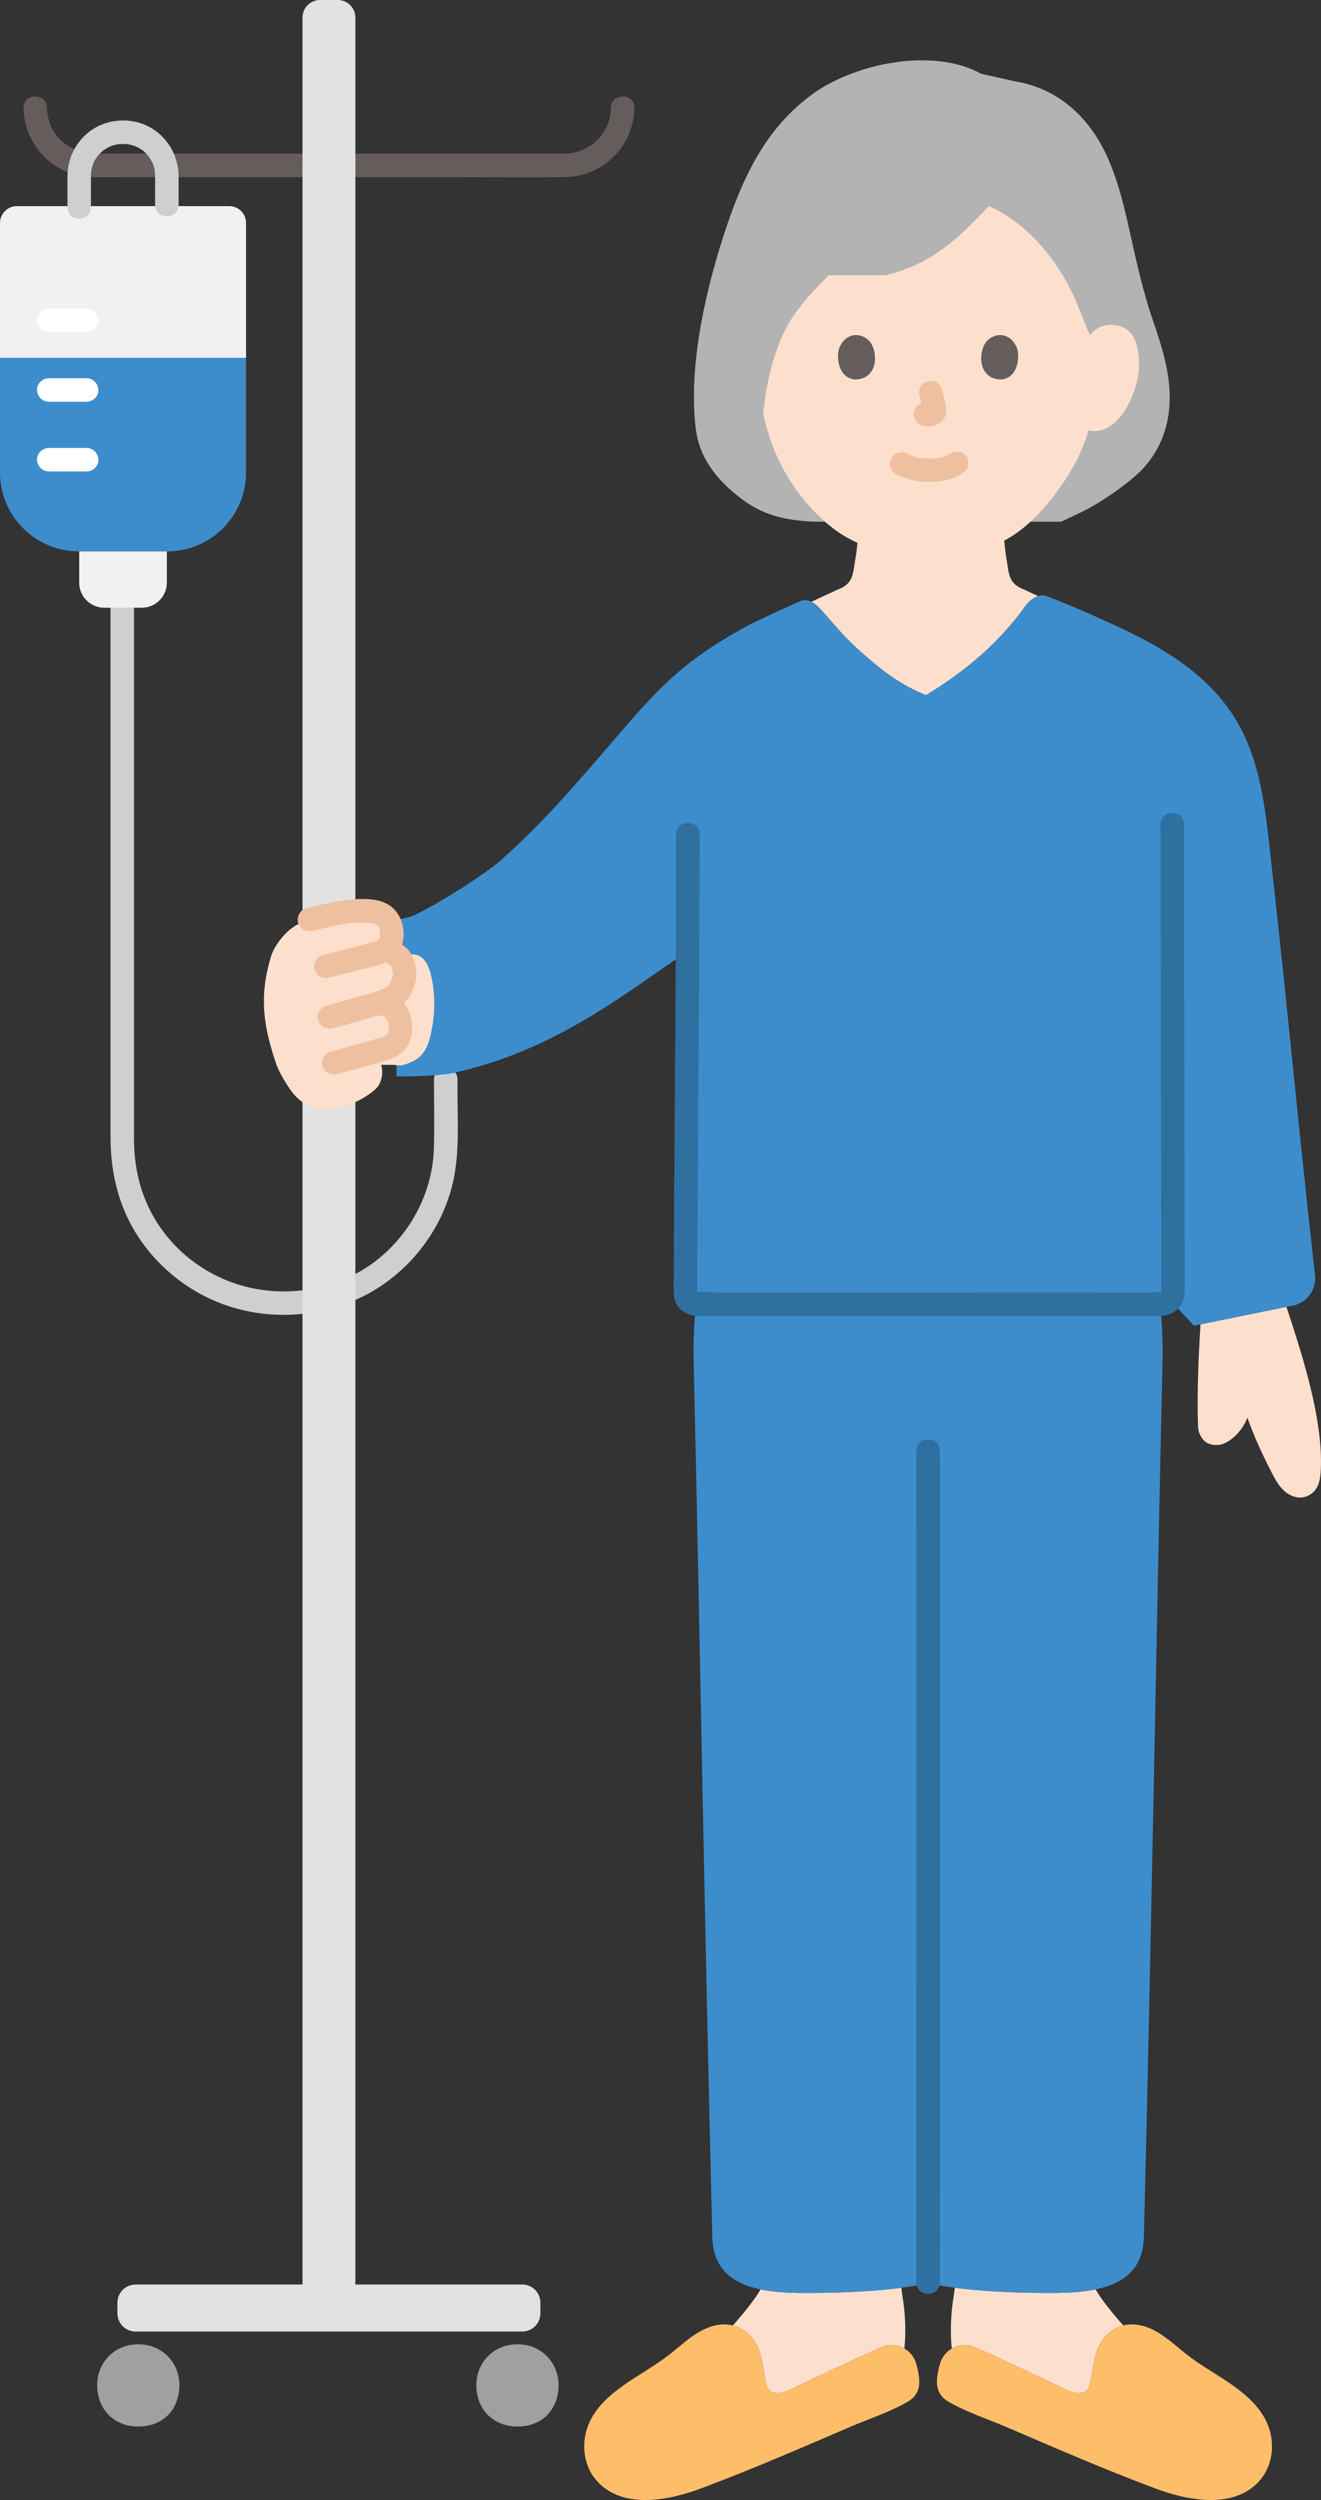 <?xml version="1.0" encoding="UTF-8"?><svg id="b" xmlns="http://www.w3.org/2000/svg" width="224.91" height="425.44" viewBox="0 0 224.91 425.44"><rect x="0" y="0" width="224.91" height="425.44" fill="#333333" stroke="none"/><defs><style>.d{fill:#3d8dcc;}.e{fill:#fff;}.f{fill:#e2e2e2;}.g{fill:#a0a0a0;}.h{fill:#fce0cd;}.i{fill:#b3b3b3;}.j{fill:#efc0a0;}.k{fill:#2f70a1;}.l{fill:#645d5c;}.m{fill:#cfcfcf;}.n{fill:#febe69;}.o{fill:#f1f1f1;}</style></defs><g id="c"><path class="m" d="M73.888,183.716c0,3.897.109,7.809-.014,11.704-.232,7.312-3.757,14.179-9.416,18.78-5.717,4.648-13.53,6.449-20.752,5.163-7.123-1.269-13.468-5.545-17.231-11.739-2.576-4.24-3.66-8.953-3.66-13.878v-9.082c0-12.357,0-24.714,0-37.071s0-26.863,0-40.295v-3.878c0-2.574-4-2.578-4,0,0,13.44,0,26.879,0,40.319v39.498c0,3.388,0,6.777,0,10.165,0,5.021.892,9.857,3.171,14.374,3.519,6.977,9.935,12.333,17.387,14.647,7.729,2.4,16.525,1.531,23.591-2.418,6.771-3.785,11.889-10.323,13.913-17.814,1.453-5.378,1.013-11.125,1.013-16.64v-1.835c0-2.574-4-2.578-4,0h0Z"/><path class="l" d="M51.003,26.148c-11.567,0-23.135,0-34.702,0-4.492,0-8.216-3.149-8.298-7.794-.045-2.571-4.045-2.579-4,0,.112,6.392,5.185,11.641,11.618,11.791,1.767.041,3.54.003,5.308.003,7.87,0,15.74,0,23.61,0,2.155,0,4.309,0,6.464,0,2.574,0,2.578-4,0-4h0Z"/><path class="l" d="M61.007,30.148c5.619,0,11.237,0,16.856,0,6.088,0,12.18.071,18.267,0,6.533-.077,11.762-5.255,11.877-11.794.045-2.575-3.955-2.575-4,0-.078,4.433-3.611,7.771-8,7.794-2.152.011-4.304,0-6.456,0h-22.664c-1.96,0-3.919,0-5.879,0-2.574,0-2.578,4,0,4h0Z"/><path class="i" d="M128.024,28.206c-1.688,3.17-3.023,6.542-4.191,9.974-3.533,10.377-6.681,23.727-5.388,34.671.587,4.973,3.458,8.659,7.403,11.743,3.828,2.992,7.373,3.9,12.676,4.189h42.146c1.994-.942,3.145-1.486,3.145-1.486,3.931-1.857,9.006-5.568,10.865-7.636,2.523-2.807,3.911-6.031,4.329-9.617.633-5.426-.99-10.491-2.724-15.533-1.789-5.201-2.883-10.386-4.085-15.754-1.085-4.845-2.368-9.959-4.803-14.285-3.192-5.671-8.184-9.599-14.609-10.636l-5.757-1.284c-7.89-4.421-21.239-1.993-28.83,3.559-4.522,3.307-7.723,7.486-10.177,12.095Z"/><path class="h" d="M172.17,37.232c-1.174-.82-2.433-1.555-3.778-2.176-5.347,5.605-9.672,9.833-17.593,11.786,0,0-4.896,0-9.688,0-3.064,3.049-5.898,6.132-7.542,9.533-2.048,4.237-3.14,9.101-3.626,14.017.101.44.157.692.157.692.876,3.916,2.826,9.244,6.898,14.117,2.776,3.323,5.701,5.74,8.992,7.165-.093,1.098-.247,2.146-.442,3.283-.355,1.964-.237,3.716-2.97,4.704-.087.032-2.229,1.029-4.442,2.054.916.464,1.684,1.389,2.122,1.882,2.515,2.831,3.599,4.256,6.508,6.821,3.605,3.179,6.552,5.42,10.885,7.201,6.942-4.214,12.645-9.15,16.959-15.221.467-.657,1.297-1.358,2.139-1.646-1.276-.6-2.268-1.068-2.33-1.091-2.733-.988-2.627-2.739-2.97-4.704-.214-1.221-.374-2.435-.472-3.66,6.746-3.434,12.104-12.65,13.064-15.256.324-.676.855-2.067,1.285-3.487l.358.06c1.354.229,2.771-.29,3.734-1.078,2.336-1.911,3.305-4.577,3.896-6.319.835-2.46.888-6.436-.356-8.594-.417-.723-1.385-1.954-3.662-2.034-1.046-.037-2.268.291-3.176,1.163,0,0-.299.287-.598.574l-2.068-5.132c-1.912-4.746-5.611-10.695-11.283-14.655Z"/><path class="j" d="M152.513,80.669c1.809.955,3.754,1.367,5.801,1.354,2.154-.014,4.251-.471,5.966-1.807.829-.646.729-2.159,0-2.828-.88-.807-1.944-.689-2.828,0,.691-.539-.022-.014-.241.101-.169.089-.621.229.01.015-.158.054-.311.12-.47.171-.424.136-.905.152-1.316.3.211-.076.325-.039.026-.009-.129.013-.258.024-.388.032-.311.02-.624.028-.936.026-.279-.002-.559-.011-.838-.03-.128-.009-.256-.019-.384-.032-.073-.007-.146-.015-.219-.024-.157-.019-.096-.011.184.024-.08.102-1.084-.229-1.23-.273-.172-.052-.34-.113-.51-.171-.448-.153.422.202.016.01-.211-.099-.419-.203-.625-.312-.925-.488-2.217-.265-2.736.718-.488.924-.27,2.215.718,2.736h0Z"/><path class="j" d="M156.543,67.338c.24.917.471,1.848.609,2.786l-.071-.532c.016.129.023.255.01.385l.071-.532c-.009.06-.022.116-.042.173l.202-.478c-.018.04-.036.075-.061.111l.313-.405c-.029.035-.056.062-.091.09l.405-.313c-.07.045-.145.082-.221.117l.478-.202c-.121.051-.242.088-.372.109l.532-.071c-.117.014-.232.013-.349,0l.532.071c-.132-.018-.261-.05-.393-.068-.266-.083-.532-.095-.798-.036-.266.012-.514.091-.744.237-.415.243-.811.718-.919,1.195-.117.512-.091,1.087.202,1.541.26.403.695.852,1.195.919.35.047.69.135,1.047.15.574.025,1.098-.155,1.608-.392.642-.298,1.148-.907,1.318-1.597.146-.591.087-1.064-.013-1.656-.152-.898-.359-1.787-.59-2.668-.127-.483-.49-.944-.919-1.195s-1.061-.357-1.541-.202c-.484.157-.951.457-1.195.919-.253.48-.342,1.007-.202,1.541h0Z"/><path class="l" d="M142.857,59.295c-.465,1.512-.162,4.991,2.703,5.287,3.786-.023,3.988-4.228,2.713-6.206-1.044-1.619-4.112-2.292-5.416.919Z"/><path class="l" d="M173.178,59.295c.465,1.512.162,4.991-2.703,5.287-3.786-.023-3.988-4.228-2.713-6.206,1.044-1.619,4.112-2.292,5.416.919Z"/><path class="h" d="M220.402,226.615c-.466-1.46-.932-2.874-1.381-4.22-3.342.68-11.599,2.359-14.621,2.974-.361,5.458-.624,12.445-.419,17.49.034.84.484,1.837,1.117,2.391.472.414,1.172.69,2.24.653,1.623-.056,4.015-1.984,5.044-4.64,1.128,3.115,2.143,5.443,4.126,9.322.598,1.171,1.245,2.356,2.241,3.214.997.858,2.427,1.33,3.656.862,1.838-.7,2.329-2.259,2.452-4.221.444-7.082-1.992-16.101-4.455-23.824Z"/><path class="h" d="M186.547,389.593c.84,1.59,2.96,4.18,4.7,6.15-1.76.43-3.26,1.64-4.2,3.56-.68,1.4-1.13,4.48-1.38,6.01-.29,1.71-1.37,2.58-4.04,1.39-4.23-2.02-10.98-5.17-15.51-7.23-1.37-.63-2.88-.5-4.07.2-.33-3.08-.1-6.49.33-8.89l.18-1.46c4.22.55,9.5.82,13.49.86,3.2.03,7.1.13,10.5-.59Z"/><path class="h" d="M153.647,390.783c.43,2.4.66,5.8.33,8.88-1.19-.69-2.69-.82-4.06-.19-4.53,2.06-11.28,5.21-15.51,7.23-2.67,1.19-3.75.32-4.04-1.39-.25-1.53-.69-4.61-1.38-6.01-.95-1.92-2.45-3.14-4.21-3.56,1.74-1.97,3.86-4.56,4.7-6.15,3.41.72,7.3.62,10.51.59,3.99-.04,9.27-.31,13.48-.86l.18,1.46Z"/><path class="n" d="M119.557,423.391c-5.513,2.109-13.721,3.824-18.128-1.417-2.136-2.54-2.497-6.324-1.224-9.389,2.341-5.633,9.005-8.211,13.534-11.715,2.107-1.63,4.042-3.563,6.484-4.63,3.573-1.561,7.064-.396,8.763,3.066.686,1.399,1.129,4.475,1.385,6.012.284,1.707,1.363,2.578,4.033,1.386,4.237-2.023,10.984-5.173,15.512-7.234,2.466-1.122,5.375.208,6.087,2.82.685,2.515,1.049,4.937-1.381,6.373-3.068,1.813-6.761,2.994-10.036,4.402-8.274,3.556-16.595,7.168-25.029,10.327Z"/><path class="n" d="M196.477,423.391c5.513,2.109,13.721,3.824,18.128-1.417,2.136-2.54,2.497-6.324,1.224-9.389-2.341-5.633-9.005-8.211-13.534-11.715-2.107-1.63-4.042-3.563-6.484-4.63-3.573-1.561-7.064-.396-8.763,3.066-.686,1.399-1.129,4.475-1.385,6.012-.284,1.707-1.363,2.578-4.033,1.386-4.237-2.023-10.984-5.173-15.512-7.234-2.466-1.122-5.375.208-6.087,2.82-.685,2.515-1.049,4.937,1.381,6.373,3.068,1.813,6.761,2.994,10.036,4.402,8.274,3.556,16.595,7.168,25.029,10.327Z"/><path class="d" d="M121.674,205.883c-2.556,6-3.725,18.73-3.58,25.138,1.129,49.909,1.923,99.829,3.188,149.733.251,9.906,11.311,9.507,18.702,9.431,5.654-.058,13.887-.58,18.032-1.709,4.145,1.128,12.378,1.651,18.032,1.709,7.391.076,18.451.475,18.702-9.431,1.265-49.904,2.059-99.824,3.188-149.733.145-6.408-1.024-19.138-3.58-25.138"/><path class="k" d="M156.013,246.865c.009,5.574.005,11.149.006,16.723.001,10.732.001,21.463.001,32.195,0,12.583,0,25.167-.002,37.75,0,11.247-.002,22.493-.003,33.74,0,6.702-.001,13.404-.002,20.107,0,.344,0,.687,0,1.031,0,2.574,4,2.578,4,0,.001-5.894.002-11.789.002-17.683.001-10.897.002-21.794.003-32.691,0-12.593.002-25.185.002-37.778,0-11.101,0-22.202,0-33.303,0-6.4,0-12.801-.006-19.201,0-.297,0-.593-.001-.89-.004-2.574-4.004-2.578-4,0h0Z"/><path class="d" d="M188.021,105.556s-6.432-2.865-9.975-4.156c-1.158-.422-2.723.686-3.437,1.691-4.314,6.071-10.017,11.007-16.959,15.222-4.333-1.781-7.28-4.023-10.885-7.202-2.909-2.565-3.993-3.99-6.508-6.821-.706-.794-2.266-2.708-3.923-2.018-2.417,1.005-8.576,3.945-8.576,3.945-9.528,5.174-13.897,8.929-20.841,16.945-8.344,9.631-13.883,16.384-21.887,23.437-1.937,1.707-9.246,6.614-14.525,9.173-1.055.511-3.487.779-3.487.779l.51,26.625s6.621.071,9.625-.583c16.446-3.584,28.167-12.673,37.354-18.966l2.544-1.534c-.121,21.52-.345,49.07-.345,58.134,0,.942.915,1.703,2.056,1.703,20.186.072,53.314-.036,78.698.027.724,0,1.362-.276,1.766-.714l4.046,4.359,17.185-3.496c2.241-.627,3.696-2.792,3.436-5.104-3.08-27.346-4.456-43.669-7.706-72.548-.806-7.159-1.674-14.524-5.12-20.851-5.673-10.414-16.689-15.364-27.927-20.106"/><path class="k" d="M197.586,140.29c0,11.627.031,23.254.05,34.882.023,13.636.048,27.271.065,40.907.001.866.002,1.733.003,2.599,0,.306,0,.613,0,.919,0,.122.014.255,0,.377-.028.24-.02.015.024-.024.171-.149-.207.024-.27.006-.548-.149-1.347-.003-1.928-.004-.652-.001-1.303-.003-1.955-.004-1.463-.003-2.925-.005-4.388-.006-2.881-.003-5.761-.005-8.642-.006-11.924-.003-23.848.012-35.772.018-5.357.002-10.715.003-16.072-.003-2.375-.003-4.75-.007-7.125-.013-.905-.002-2.141-.246-3.004-.044.113-.026.155.599.132.2-.005-.086-.006-.189,0-.273.021-.289,0-.59.001-.88.012-6.693.062-13.387.106-20.08.114-17.417.262-34.834.306-52.251.004-1.543.006-3.086.007-4.629,0-2.574-4-2.578-4,0-.001,17.365-.165,34.731-.281,52.095-.05,7.522-.105,15.044-.131,22.567-.004,1.147-.053,2.305-.008,3.451.056,1.418.715,2.657,2.006,3.33,1.208.63,2.592.507,3.91.511,5.032.015,10.064.019,15.096.02,11.987.002,23.974-.014,35.961-.018,5.971-.002,11.942-.002,17.913.005,1.459.002,2.918.004,4.378.007,1.431.003,2.976.181,4.388-.088,2.219-.423,3.348-2.207,3.348-4.346-.005-12.324-.035-24.647-.056-36.971-.022-13.415-.05-26.83-.061-40.245,0-.669-.001-1.339-.001-2.008,0-2.574-4-2.578-4,0h0Z"/><path class="o" d="M13.5,99.499c-.009-.113-.014-.228-.014-.343v-4.825s0-.183,0-.494c.907,0,14.061,0,14.922,0-.002.556-.002.889-.002.889v4.43c0,2.356-1.91,4.265-4.265,4.265-2.13,0-4.26,0-6.389,0-2.24,0-4.077-1.727-4.252-3.922Z"/><path class="g" d="M23.542,398.939c-4.139,0-7,3.196-7,6.935,0,4.184,2.922,7.065,7,7.065,4.235,0,7-2.908,7-7.065,0-3.765-2.876-6.935-7-6.935Z"/><path class="g" d="M88.098,398.939c-4.139,0-7,3.196-7,6.935,0,4.184,2.922,7.065,7,7.065,4.235,0,7-2.908,7-7.065,0-3.765-2.876-6.935-7-6.935Z"/><path class="o" d="M41.893,37.942c0-1.583-1.283-2.862-2.865-2.862H2.873c-1.587,0-2.873,1.286-2.873,2.873v22.948h41.893v-22.959Z"/><path class="d" d="M0,60.901v19.498c0,7.421,6.016,13.437,13.437,13.437h15.015c7.423,0,13.441-6.021,13.441-13.444v-19.491H0Z"/><path class="f" d="M60.505,69.647v319.124h28.41c1.71,0,3.09,1.38,3.09,3.08v1.83c0,1.71-1.38,3.09-3.09,3.09H23.085c-1.7,0-3.09-1.38-3.09-3.09v-1.83c0-1.7,1.39-3.08,3.09-3.08h28.42V3c0-1.66,1.34-3,3-3h3c1.65,0,3,1.34,3,3v66.647Z"/><path class="e" d="M8.3,56.512h6.455c1.046,0,2.048-.92,2-2s-.879-2-2-2c-.067,0-.134,0-.2,0-1.046,0-2.048.92-2,2s.879,2,2,2c.067,0,.134,0,.2,0v-4h-6.455c-1.046,0-2.048.92-2,2s.879,2,2,2h0Z"/><path class="e" d="M8.3,68.369h6.455c1.046,0,2.048-.92,2-2s-.879-2-2-2c-.067,0-.134,0-.2,0-1.046,0-2.048.92-2,2s.879,2,2,2c.067,0,.134,0,.2,0v-4h-6.455c-1.046,0-2.048.92-2,2s.879,2,2,2h0Z"/><path class="e" d="M8.3,80.227h6.455c1.046,0,2.048-.92,2-2s-.879-2-2-2c-.067,0-.134,0-.2,0-1.046,0-2.048.92-2,2s.879,2,2,2c.067,0,.134,0,.2,0v-4h-6.455c-1.046,0-2.048.92-2,2s.879,2,2,2h0Z"/><path class="m" d="M15.487,35.278v-4.523c0-.263-.002-.526,0-.789,0-.098,0-.193.003-.292.006-.207.017-.416.043-.622-.044.339.053-.222.064-.273.272-1.196.741-2.039,1.679-2.905.12-.11.241-.22.369-.32-.236.185.026-.013.066-.038.279-.175.552-.352.846-.5.015-.008.602-.247.248-.117.125-.046.251-.09.378-.13.192-.061.387-.113.583-.157.07-.016.631-.111.273-.064.324-.042.655-.049.981-.046.14.001.279.004.419.012.015,0,.677.087.287.02.332.057.66.135.982.236.127.04.252.085.378.13-.312-.113.267.127.336.163.263.137.508.297.759.455.495.312-.218-.227.217.163.097.087.196.172.291.262.236.224.462.462.663.718-.233-.297.141.221.147.23.107.165.207.335.3.508.439.816.602,1.591.607,2.6.007,1.629,0,3.258,0,4.887,0,2.574,4,2.578,4,0,0-1.621.007-3.243,0-4.864-.014-3.273-1.612-6.283-4.369-8.067-2.954-1.911-7.019-1.931-10.014-.105-2.826,1.723-4.501,4.79-4.536,8.083-.019,1.782,0,3.565,0,5.347,0,2.574,4,2.578,4,0h0Z"/><path class="h" d="M73.313,165.667c-.304-1.141-.808-2.339-1.835-2.947-.817-.485-2.45-.38-3.316.426-.587-.777-1.585-1.239-2.633-1.519.601-.444.997-1.113,1.125-1.828.1-.558.022-1.756-.144-2.283-.58-1.843-2.253-2.347-3.163-2.44-3.351-.342-6.219.318-10.666,1.419-1.346.333-2.517,1.043-3.344,1.719-.226.185-.426.367-.597.538-1.103,1.105-2.172,2.603-2.606,4.035-2.029,6.704-1.335,11.788.935,18.395.392,1.14,1.454,2.974,2.469,4.406,1.919,2.708,4.997,3.82,7.921,2.972,1.23-.357,2.353-.709,2.605-.814,1.547-.647,3.34-1.781,4.132-2.684.765-.873,1.14-2.566.685-3.851h2.156c.818.133,1.397.114,1.835-.029.789-.257,1.8-.675,2.427-1.217,1.245-1.084,1.653-2.319,2.033-3.935.77-3.232.835-7.141-.021-10.363Z"/><path class="j" d="M56.616,175.01c2.97-.776,5.925-1.651,8.854-2.572,1.675-.527,3.156-1.336,4.174-2.803.975-1.405,1.42-3.192,1.163-4.872-.171-1.115-.515-2.142-1.227-3.028-.698-.869-1.676-1.356-2.685-1.767-.972-.395-2.24.429-2.46,1.397-.264,1.161.356,2.037,1.397,2.46-.398-.162.247.139.318.181.13.077.404.308.149.079.101.09.455.58.235.208.073.124.179.48.092.121.108.445.24.88.314,1.333-.087-.532-.029.084-.026.202.01.386.129-.386-.01.02-.134.39-.233.787-.403,1.165.202-.451-.101.153-.148.231-.064.106-.347.451-.025.078-.11.128-.231.244-.345.368-.329.358.214-.095-.111.098-.156.092-.305.192-.465.278-.08.043-.619.279-.207.113-1.567.63-3.26,1.027-4.879,1.504-1.584.466-3.17.93-4.768,1.347-1.012.265-1.726,1.442-1.397,2.46.337,1.042,1.375,1.68,2.46,1.397h0Z"/><path class="j" d="M64.903,172.875c.109,0,.218.006.327.017-.272-.038-.297-.034-.076.012.095.025.188.056.28.091-.256-.111-.287-.118-.092-.02.08.046.159.095.235.147-.221-.178-.25-.198-.086-.06.035.037.386.343.364.383-.178-.237-.206-.269-.084-.096.046.069.09.139.131.211.06.103.111.211.166.316.164.312-.129-.474-.004.026.026.103.188.746.079.2.041.207.037.438.036.649,0,.105-.075.809.009.294-.026.159-.056.317-.096.473-.026.1-.056.198-.089.296.114-.246.123-.271.029-.076-.05.095-.106.186-.166.274.138-.165.133-.163-.014.006-.076.082-.157.16-.241.234.193-.139.197-.144.014-.017-.089.05-.702.344-.236.162-.174.068-.352.123-.532.173-2.864.791-5.714,1.63-8.586,2.393-1.011.269-1.727,1.439-1.397,2.46.336,1.039,1.377,1.685,2.46,1.397,2.543-.676,5.075-1.392,7.602-2.124.902-.261,1.828-.463,2.638-.965.838-.52,1.58-1.273,2.002-2.17.822-1.748.79-3.855-.008-5.601-.842-1.845-2.645-3.034-4.666-3.086-1.047-.027-2.048.939-2,2,.05,1.107.879,1.971,2,2h0Z"/><path class="j" d="M53.213,158.424c1.207-.299,2.415-.597,3.632-.856.497-.106.996-.205,1.497-.293.272-.047.545-.091.818-.132-.042.006-.267.033-.031.004.165-.021.33-.04.495-.057.972-.1,1.952-.132,2.928-.077.232.013.464.042.696.053.371.019-.42-.106-.16-.024.056.018.12.019.177.034.172.045.342.099.513.144.05.013.267.114.031.007-.278-.126.115.069.168.1.091.053.18.111.267.171-.026-.018-.245-.213-.084-.055.095.093.373.465.202.191.067.108.133.213.192.326-.044-.085-.077-.316.03.088.031.118.111.663.076.3.022.231.037.463.04.696.003.228-.079.645.028.224-.031.122-.056.243-.09.364.022-.079.187-.306-.018.042-.048.082-.094.164-.148.242-.077.116-.071.104.018-.034l-.136.134c.357-.165-.344.177-.177.105.135-.058-.114.031-.153.041-.274.072-.545.159-.818.234-.765.211-1.534.41-2.303.609-1.983.512-3.97,1.008-5.954,1.515-1.047.267-1.679,1.433-1.397,2.46.291,1.061,1.41,1.665,2.46,1.397,2.043-.521,4.088-1.032,6.129-1.56,1.769-.458,3.953-.76,5.239-2.178,1.884-2.076,1.723-5.646-.094-7.717-1.579-1.801-4.058-2-6.296-1.927-2.998.098-5.943.855-8.84,1.571-1.049.259-1.678,1.439-1.397,2.46.293,1.067,1.408,1.657,2.46,1.397h0Z"/></g></svg>